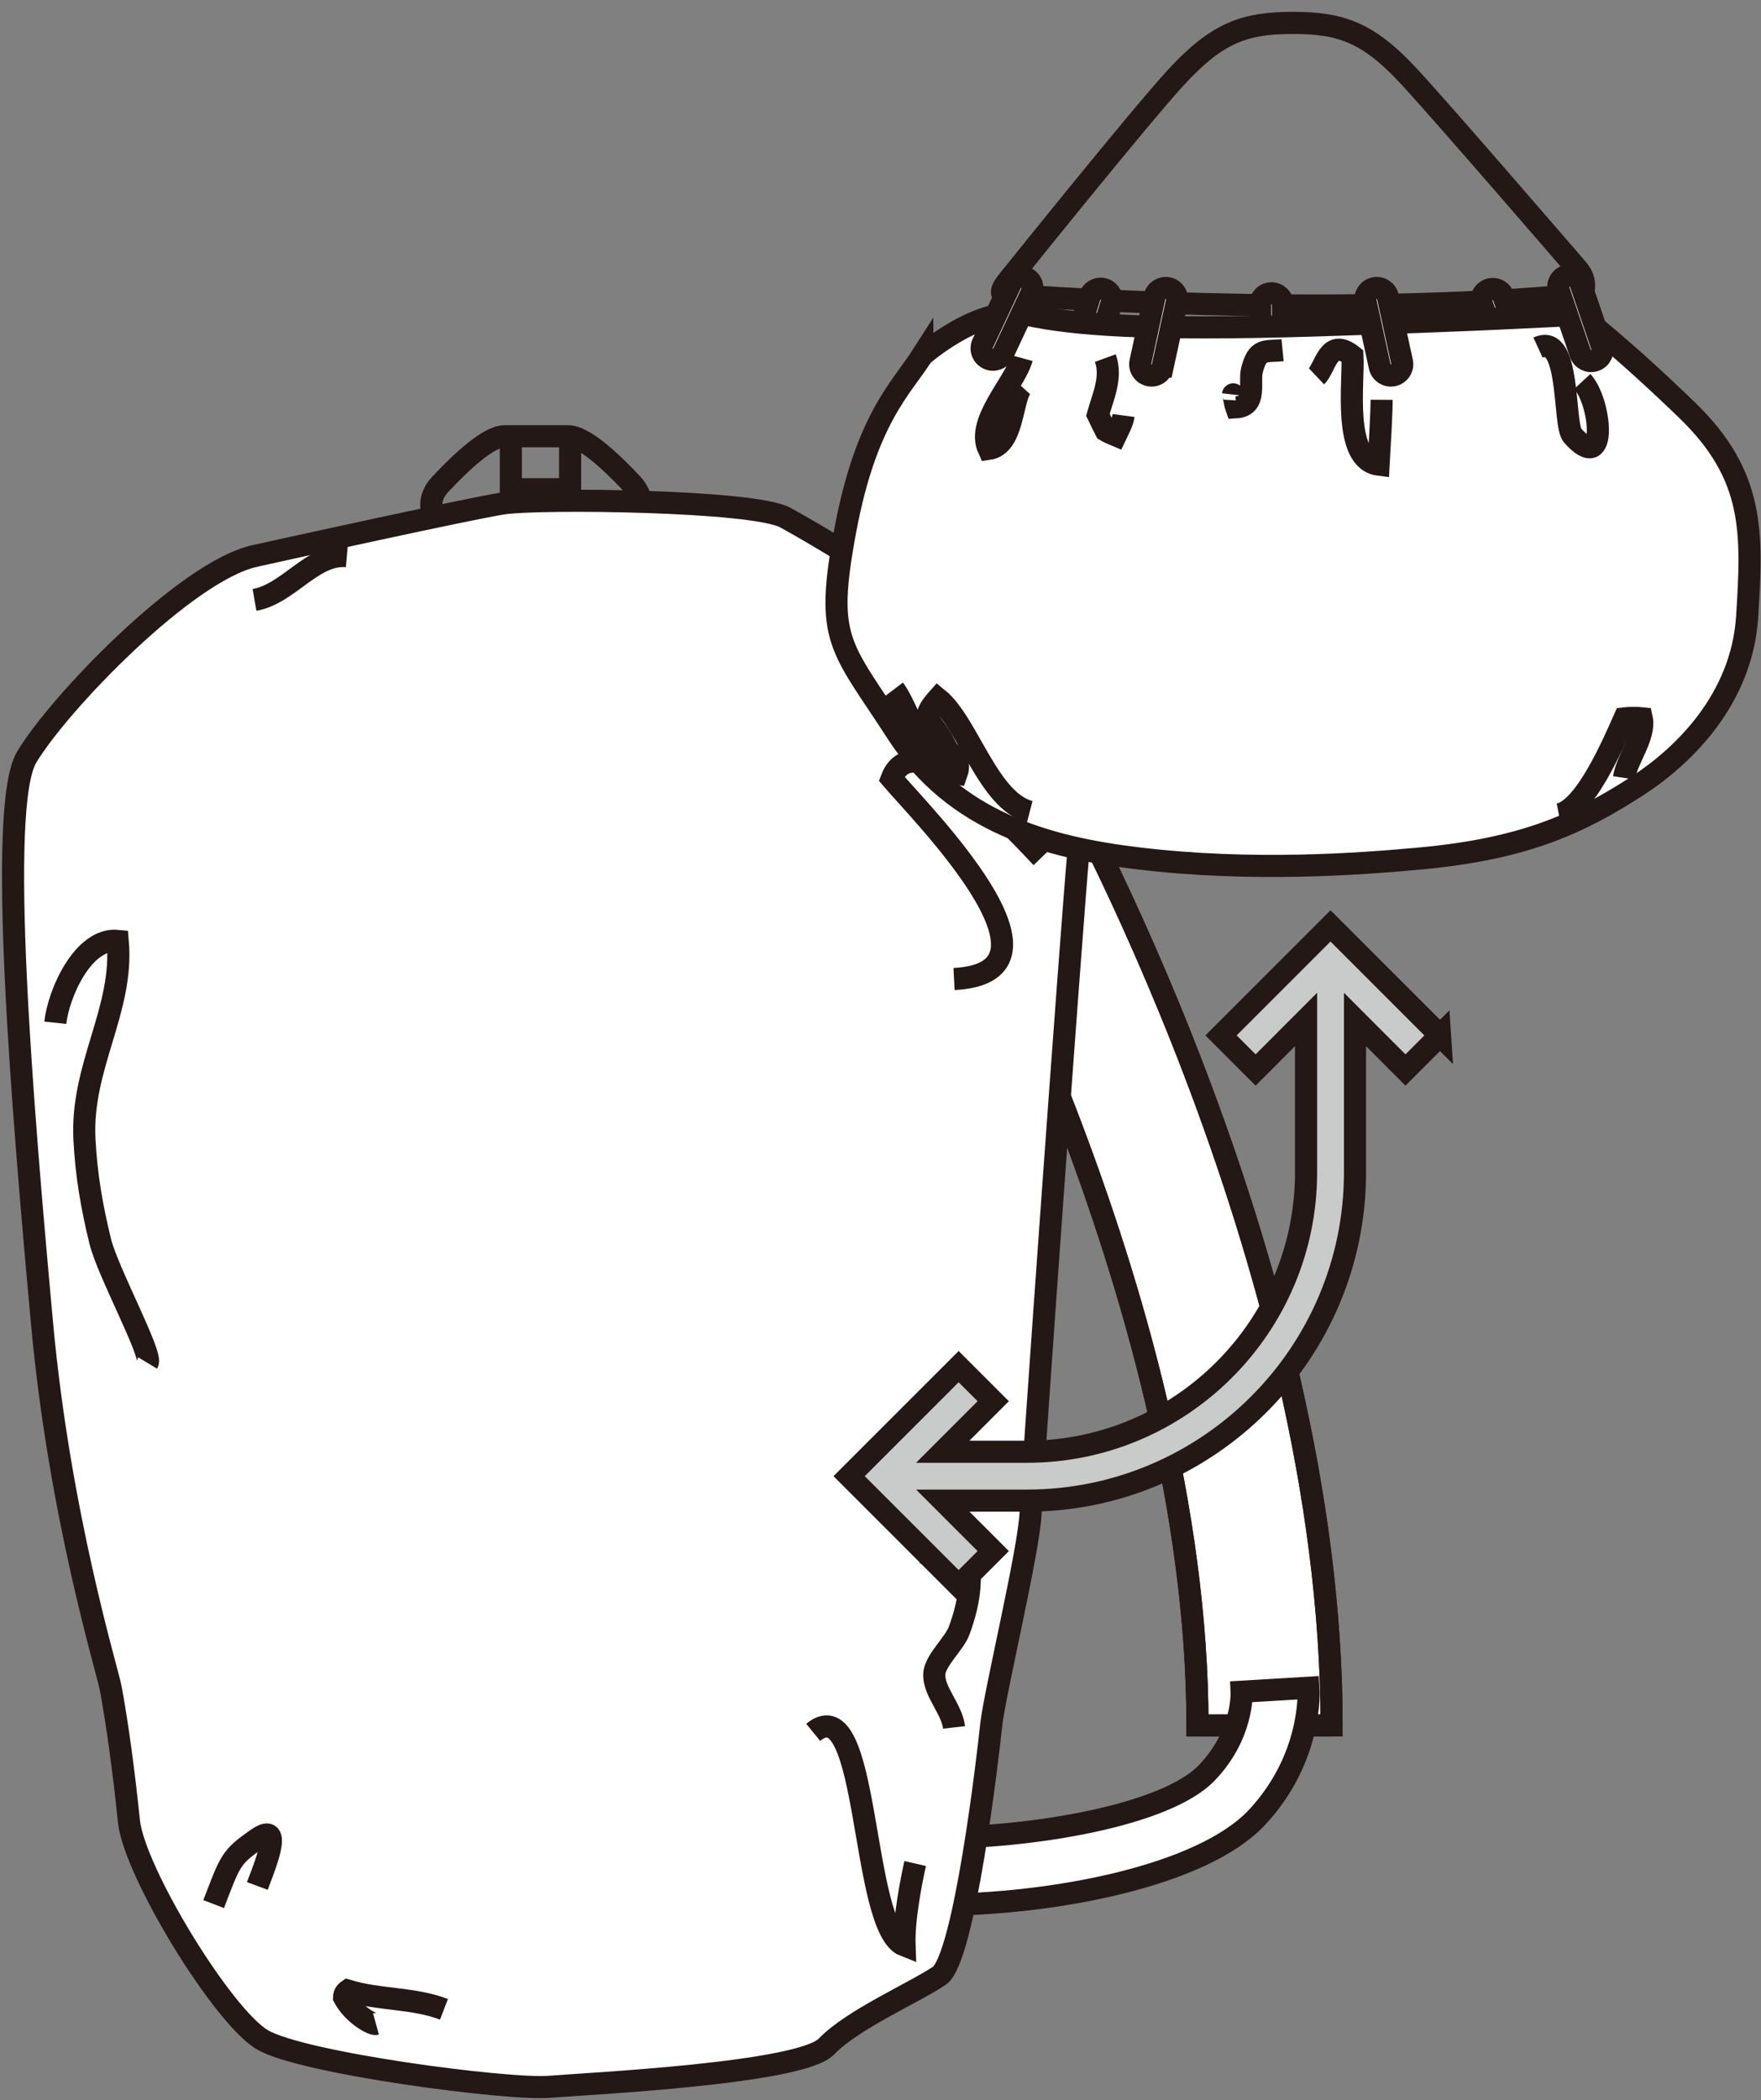 <?xml version="1.0" encoding="UTF-8"?>
<svg xmlns="http://www.w3.org/2000/svg" version="1.1" viewBox="0 0 39.827 47.479">
  <rect x="0" y="0" width="39.827" height="47.479" fill="#808080" stroke="none"/>
  <!-- Generator: Adobe Illustrator 28.7.1, SVG Export Plug-In . SVG Version: 1.2.0 Build 142)  -->
  <g>
    <g id="_レイヤー_1" data-name="レイヤー_1">
      <g id="_レイヤー_1-2" data-name="_レイヤー_1">
        <g>
          <path d="M30.115,39.006h-3.033c0-9.765-5.909-20.279-5.969-20.385l2.637-1.5c.26.457,6.366,11.306,6.366,21.885h-.001Z" fill="#fff" stroke="#231815" stroke-miterlimit="10" stroke-width=".5"/>
          <path d="M30.115,39.006h-3.033c0-9.765-5.909-20.279-5.969-20.385l2.637-1.5c.26.457,6.366,11.306,6.366,21.885" fill="none" stroke="#231815" stroke-miterlimit="10" stroke-width=".5"/>
          <path d="M21.095,43.063v-1.516c2.267,0,5.276-.508,6.199-1.47.82-.855.789-1.793.787-1.833l1.513-.09c.005.064.09,1.59-1.17,2.935-1.228,1.31-4.571,1.975-7.329,1.975h0Z" fill="#fff" stroke="#231815" stroke-miterlimit="10" stroke-width=".5"/>
          <path d="M14.427,11.701s.239-.364-.14-.769c-.472-.504-1.082-1.07-1.437-1.07h-1.438c-.36,0-.98.579-1.454,1.086-.372.398-.123.752-.123.752" fill="none" stroke="#231815" stroke-miterlimit="10" stroke-width=".5"/>
          <line x1="11.553" y1="11.587" x2="11.553" y2="9.863" fill="none" stroke="#231815" stroke-miterlimit="10" stroke-width=".5"/>
          <line x1="12.894" y1="9.863" x2="12.894" y2="11.587" fill="none" stroke="#231815" stroke-miterlimit="10" stroke-width=".5"/>
          <line x1="11.553" y1="11.06" x2="12.894" y2="11.06" fill="none" stroke="#231815" stroke-miterlimit="10" stroke-width=".5"/>
          <path d="M5.756,12.57c.64-.143,4.981-1.097,5.64-1.192.826-.119,5.65-.07,6.364.323.519.285,5.174,2.867,6.602,5.419.484.864.124,1.013.031,2.084-.188,2.145-1.045,14.135-1.085,15.004-.041.869-.815,4.074-.892,4.798-.075.724-.608,5.281-1.174,5.661-.566.381-1.968.989-2.55,1.597-.582.608-5.321.835-6.265.912-.944.075-5.593-.532-6.494-1.064-.901-.532-2.899-3.8-3.017-4.94s-.262-2.204-.414-3.017c-.071-.38-1.153-3.892-1.551-8.233-.451-4.933-1.016-11.677-.35-12.801.723-1.218,3.603-4.205,5.154-4.55h0Z" fill="#fff" stroke="#231815" stroke-miterlimit="10" stroke-width=".5"/>
          <path d="M4.832,43.045c.38-.988.38-1.056.988-1.478s.152.658,0,1.068" fill="none" stroke="#231815" stroke-miterlimit="10" stroke-width=".5"/>
          <path d="M5.756,13.562c.772-.135,1.316-1.057,2.088-.989" fill="none" stroke="#231815" stroke-miterlimit="10" stroke-width=".5"/>
          <path d="M1.251,23.121c.069-.656.63-1.93,1.412-1.851.141,1.566-.839,2.833-.753,4.488.043.82.165,1.517.357,2.305.165.679,1.187,2.559,1.072,2.75" fill="none" stroke="#231815" stroke-miterlimit="10" stroke-width=".5"/>
          <path d="M23.555,19.385c-.406-.42-2.862-3.17-3.39-1.782.661.778,4.267,4.385,1.412,4.529" fill="none" stroke="#231815" stroke-miterlimit="10" stroke-width=".5"/>
          <path d="M21.028,35.426c.077-.199.37-.5.549-.67.556.495.353,1.482.109,2.122-.106.279-.539.663-.556.962-.023.394.399.792.447,1.211" fill="none" stroke="#231815" stroke-miterlimit="10" stroke-width=".5"/>
          <path d="M18.391,39.162c1.29-1.052,1.057,4.432,2.066,4.822-.023-.601.165-1.522.241-1.856" fill="none" stroke="#231815" stroke-miterlimit="10" stroke-width=".5"/>
          <path d="M8.503,45.755c-.08.022-.518-.22-.722-.602.002-.064.03-.115.083-.152.706.216,1.485.157,2.177.423" fill="none" stroke="#231815" stroke-miterlimit="10" stroke-width=".5"/>
        </g>
        <g>
          <path d="M23.292,6.697s6.557.471,12.009,0" fill="none" stroke="#231815" stroke-miterlimit="10" stroke-width=".5"/>
          <path d="M24.691,8.292c-.041.136-.185.211-.321.169h0c-.135-.042-.212-.186-.168-.321l.444-1.433c.042-.135.186-.211.321-.169h0c.135.042.211.186.17.321,0,0-.446,1.433-.446,1.433Z" fill="#fff" stroke="#231815" stroke-miterlimit="10" stroke-width=".5"/>
          <path d="M29.026,8.386c.002.142-.112.257-.254.259h0c-.142,0-.258-.112-.259-.254l-.014-1.501c0-.142.112-.258.254-.26h0c.142,0,.258.113.259.255,0,0,.014,1.501.014,1.501Z" fill="#fff" stroke="#231815" stroke-miterlimit="10" stroke-width=".5"/>
          <path d="M34.002,8.293c.046.134.191.206.326.16h0c.135-.046.207-.191.161-.326l-.486-1.42c-.045-.135-.191-.206-.326-.16h0c-.134.046-.206.191-.16.326l.485,1.42Z" fill="#fff" stroke="#231815" stroke-miterlimit="10" stroke-width=".5"/>
          <path d="M22.725,6.697c-.132-.081-.064-.194.221-.533,0,0,2.827-3.522,3.657-4.422.931-1.009,1.551-1.224,2.639-1.224s1.707.215,2.638,1.224c.83.9,3.767,4.308,3.767,4.308.277.296.17.565.096.752" fill="none" stroke="#231815" stroke-miterlimit="10" stroke-width=".5"/>
          <path d="M20.859,8.034c-.471.737-1.269,1.431-1.741,3.951s-.118,2.593,1.179,4.598c1.297,2.004,3.399,2.577,5.446,2.822,2.569.308,4.99.132,6.403,0,2.312-.216,3.552-.775,4.892-1.643,1.016-.659,2.358-1.941,2.476-3.827s.177-3.178-1.357-4.661c-1.533-1.483-2.444-2.161-2.444-2.161,0,0-2.239.13-6.012.246-3.772.115-5.423-.018-6.484-.246-1.061-.228-2.358.921-2.358.921Z" fill="#fff" stroke="#231815" stroke-miterlimit="10" stroke-width=".5"/>
          <path d="M26.294,8.288c-.03.138-.167.227-.305.196h0c-.139-.03-.227-.167-.196-.305l.319-1.467c.03-.138.168-.226.306-.196h0c.139.03.227.167.197.306l-.32,1.466h-.001Z" fill="#fff" stroke="#231815" stroke-miterlimit="10" stroke-width=".5"/>
          <path d="M31.205,8.288c.03.138.167.227.305.196h0c.139-.03.227-.167.197-.305l-.319-1.467c-.03-.138-.167-.226-.306-.196h0c-.138.03-.227.167-.196.306,0,0,.319,1.466.319,1.466Z" fill="#fff" stroke="#231815" stroke-miterlimit="10" stroke-width=".5"/>
          <path d="M35.742,7.989c.046.134.191.206.325.16h0c.135-.046.206-.191.16-.326l-.485-1.421c-.046-.134-.191-.206-.326-.16h0c-.135.046-.206.191-.16.326l.485,1.42h0Z" fill="#fff" stroke="#231815" stroke-miterlimit="10" stroke-width=".5"/>
          <path d="M22.69,7.984c-.06.129-.213.184-.341.124h0c-.129-.06-.185-.213-.125-.341l.637-1.359c.06-.129.212-.185.341-.124h0c.129.06.184.213.124.341l-.636,1.359Z" fill="#fff" stroke="#231815" stroke-miterlimit="10" stroke-width=".5"/>
          <path d="M23.112,8.095c-.16.579-1.043,1.427-.755,2.054.576-.078.519-1.145.755-1.406" fill="none" stroke="#231815" stroke-miterlimit="10" stroke-width=".5"/>
          <path d="M24.998,8.095c.159.436-.057.882-.168,1.282.052.11.121.251.177.359.05.032.173.084.228.107.066-.139.157-.306.176-.45" fill="none" stroke="#231815" stroke-miterlimit="10" stroke-width=".5"/>
          <path d="M29.773,8.507c.207-.196.27-.898.815-.461.033.583-.229,2.352.591,2.458.026-.462.066-1.129.068-1.466" fill="none" stroke="#231815" stroke-miterlimit="10" stroke-width=".5"/>
          <path d="M29.007,7.917c-.395.039-.566-.059-.694.459-.066.266.118.803-.356.832-.031-.085-.065-.334-.07-.289" fill="none" stroke="#231815" stroke-miterlimit="10" stroke-width=".5"/>
          <path d="M34.784,7.858c.749-.344.561,1.738.782,1.988.806.907.645-.762.219-1.222" fill="none" stroke="#231815" stroke-miterlimit="10" stroke-width=".5"/>
          <path d="M35.255,18.41c.592-.115,1.223-1.585,1.484-2.172.073-.01.331-.01.39-.003.089.417-.335.924-.401,1.35" fill="none" stroke="#231815" stroke-miterlimit="10" stroke-width=".5"/>
          <path d="M23.289,18.351c-.939-.243-1.395-2.007-2.078-2.558-.429.482-.161.436.152,1.033.145.317.392.334.271.668-.725-.09-1.073-1.468-1.412-1.913" fill="none" stroke="#231815" stroke-miterlimit="10" stroke-width=".5"/>
        </g>
        <path d="M32.568,23.408l-2.477-2.477-2.476,2.476.782.782,1.141-1.142v3.457c0,3.482-2.833,6.315-6.314,6.315h-1.903l1.142-1.142-.782-.782-2.477,2.476,2.477,2.476.782-.782-1.141-1.141h1.903c4.091,0,7.42-3.328,7.42-7.42v-3.457l1.141,1.142.782-.782h0Z" fill="#c9caca" stroke="#231815" stroke-miterlimit="10" stroke-width=".5"/>
      </g>
    </g>
  </g>
</svg>
